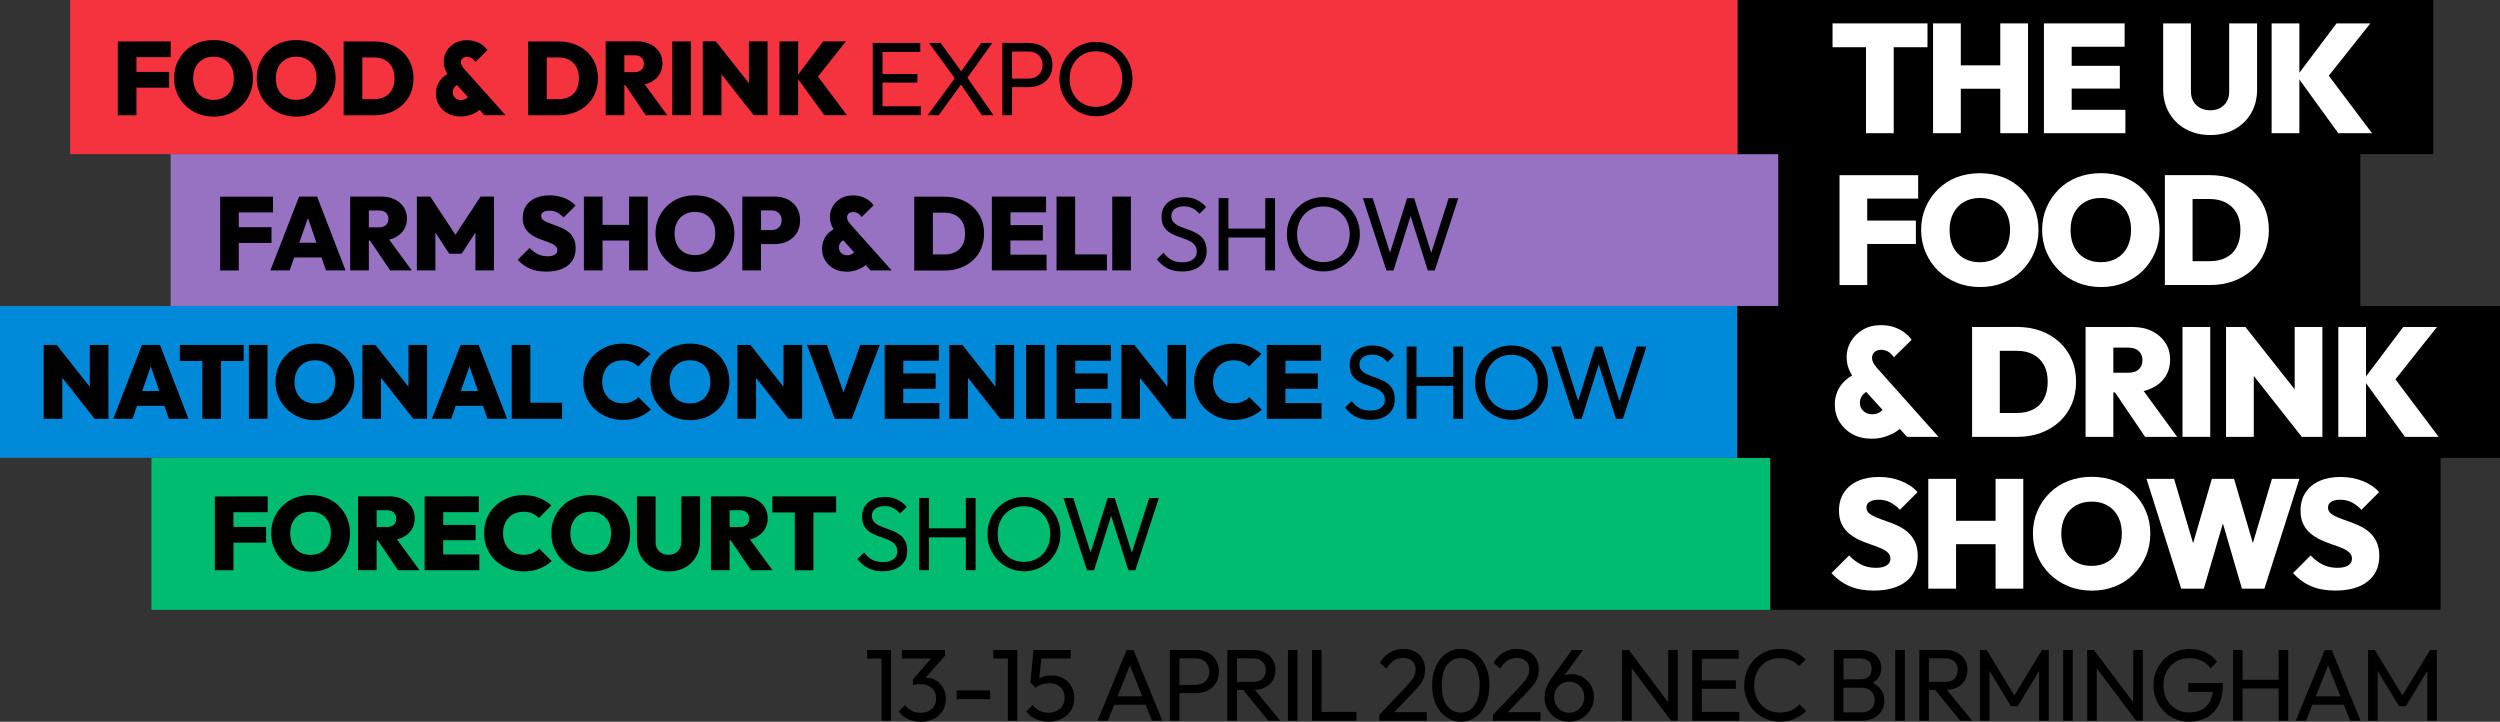 <?xml version="1.0" encoding="UTF-8"?>
<svg id="AW" xmlns="http://www.w3.org/2000/svg" viewBox="0 0 516.14 149">
  <rect x="0" y="0" width="516.14" height="149" fill="#333333" stroke="none"/>
  <defs>
    <style>
      .cls-1 {
        fill: #00bc70;
      }

      .cls-2 {
        fill: #fff;
      }

      .cls-3 {
        fill: #9772c3;
      }

      .cls-4 {
        fill: #0089d8;
      }

      .cls-5 {
        fill: #f5333f;
      }
    </style>
  </defs>
  <g>
    <polygon points="182.01 134.19 179.02 134.19 179.02 135.96 182.01 135.96 182.01 148.79 183.96 148.79 183.96 134.19 183.75 134.19 182.01 134.19"/>
    <path d="M193.2,140.46c-.62-.36-1.33-.55-2.11-.55,0,0,0,0,0,0l4.01-4.52v-1.2h-8.9v1.77h6.04l-3.77,4.29v1.2c.22-.07.47-.12.73-.16.26-.03.51-.05.75-.05.69,0,1.28.12,1.77.37.49.25.87.59,1.14,1.02.27.43.4.95.4,1.56s-.13,1.11-.4,1.56c-.27.45-.63.8-1.1,1.04-.47.25-1.03.37-1.69.37s-1.29-.14-1.85-.43-1-.68-1.33-1.17l-1.35,1.35c.53.69,1.19,1.21,1.97,1.57s1.64.54,2.6.54c1.02,0,1.92-.2,2.69-.6.77-.4,1.38-.95,1.82-1.66s.66-1.52.66-2.45c0-.87-.19-1.63-.56-2.29-.37-.66-.87-1.17-1.49-1.54Z"/>
    <rect x="197.5" y="142.54" width="6.92" height="1.81"/>
    <polygon points="208.07 134.19 205.08 134.19 205.08 135.96 208.07 135.96 208.07 148.79 210.02 148.79 210.02 134.19 209.81 134.19 208.07 134.19"/>
    <path d="M219.63,140.08c-.7-.42-1.56-.63-2.57-.63-.52,0-.98.05-1.37.15-.39.1-.74.24-1.05.42-.03.02-.05.04-.08.06l.44-4.12h6.06v-1.77h-7.68l-.65,6.73,1.07,1.07c.42-.34.87-.58,1.34-.72.47-.14.99-.21,1.57-.21s1.08.12,1.55.35c.47.23.84.57,1.12,1.02.27.45.41,1,.41,1.64s-.14,1.17-.42,1.63-.67.81-1.17,1.06c-.5.25-1.08.38-1.74.38-.7,0-1.34-.14-1.9-.43-.57-.29-1.01-.68-1.34-1.17l-1.35,1.35c.53.69,1.19,1.21,1.97,1.57s1.66.54,2.64.54c1.04,0,1.96-.21,2.75-.62.8-.41,1.43-.98,1.88-1.71.46-.73.68-1.56.68-2.48s-.19-1.68-.56-2.4c-.37-.71-.91-1.28-1.61-1.7Z"/>
    <path d="M232.59,134.19l-5.99,14.6h2.12l1.32-3.3h6.47l1.32,3.3h2.14l-5.95-14.6h-1.43ZM230.73,143.76l2.55-6.37,2.54,6.37h-5.09Z"/>
    <path d="M249.35,134.74c-.72-.37-1.52-.55-2.42-.55h-5.41v14.6h1.98v-5.68h3.43c.9,0,1.7-.18,2.42-.55.71-.36,1.28-.88,1.69-1.56.41-.67.62-1.46.62-2.36s-.21-1.7-.62-2.37c-.41-.67-.98-1.18-1.69-1.54ZM249.29,140.1c-.25.41-.58.72-1.01.95-.43.22-.92.34-1.46.34h-3.32v-5.47h3.32c.55,0,1.03.11,1.46.34.43.22.76.54,1.01.95.25.41.37.89.37,1.45s-.12,1.04-.37,1.45Z"/>
    <path d="M261.18,141.92c.69-.34,1.22-.82,1.59-1.44.37-.62.56-1.34.56-2.17s-.19-1.51-.56-2.12c-.37-.62-.9-1.1-1.59-1.46-.69-.36-1.49-.54-2.42-.54h-5.36v14.6h1.98v-6.35h1.29l5.15,6.35h2.5l-5.25-6.37c.8-.03,1.51-.2,2.12-.5ZM255.37,135.92h3.32c.84,0,1.49.23,1.95.69.46.46.68,1.04.68,1.75,0,.74-.23,1.33-.68,1.77-.46.43-1.11.65-1.97.65h-3.3v-4.86Z"/>
    <rect x="265.9" y="134.19" width="1.98" height="14.6"/>
    <polygon points="272.84 134.19 270.87 134.19 270.87 148.79 272.21 148.79 272.84 148.79 280.04 148.79 280.04 146.98 272.84 146.98 272.84 134.19"/>
    <path d="M291.67,143.05c.66-.69,1.17-1.28,1.55-1.78.37-.5.63-.99.78-1.46s.22-1.02.22-1.62c0-.84-.18-1.58-.55-2.21s-.88-1.12-1.55-1.47-1.45-.53-2.34-.53c-1.08,0-2.03.24-2.84.73-.81.48-1.5,1.2-2.06,2.16l1.39,1.16c.43-.74.93-1.29,1.49-1.65.56-.36,1.21-.54,1.96-.54s1.37.21,1.84.63c.47.42.7,1,.7,1.75,0,.38-.06.74-.19,1.09-.13.35-.35.73-.66,1.15-.32.41-.74.9-1.27,1.46l-5.38,5.68v1.2h9.8v-1.77h-6.74l3.86-3.98Z"/>
    <path d="M304.56,134.9c-.9-.61-1.9-.92-3.01-.92s-2.07.3-2.96.92c-.9.61-1.61,1.48-2.13,2.6-.53,1.12-.79,2.45-.79,3.97s.27,2.86.8,3.99c.53,1.13,1.25,2,2.16,2.62s1.9.92,3,.92,2.06-.3,2.96-.91c.89-.61,1.6-1.48,2.12-2.61.53-1.13.79-2.46.79-3.99s-.26-2.87-.79-4c-.53-1.12-1.24-1.99-2.13-2.6ZM304.98,144.58c-.34.84-.8,1.48-1.38,1.9-.58.43-1.26.64-2.03.64s-1.45-.21-2.04-.64-1.05-1.06-1.38-1.9c-.33-.84-.49-1.88-.49-3.11s.17-2.27.49-3.1.79-1.46,1.38-1.88,1.26-.63,2.02-.63,1.45.21,2.04.63,1.05,1.05,1.39,1.89c.34.84.5,1.87.5,3.09s-.17,2.27-.5,3.11Z"/>
    <path d="M315.14,143.05c.66-.69,1.17-1.28,1.55-1.78.37-.5.63-.99.78-1.46s.22-1.02.22-1.62c0-.84-.18-1.58-.55-2.21s-.88-1.12-1.55-1.47-1.45-.53-2.34-.53c-1.08,0-2.03.24-2.84.73-.81.48-1.5,1.2-2.06,2.16l1.39,1.16c.43-.74.93-1.29,1.49-1.65.56-.36,1.21-.54,1.96-.54s1.37.21,1.84.63c.47.42.7,1,.7,1.75,0,.38-.06.74-.19,1.09-.13.35-.35.73-.66,1.15-.32.41-.74.9-1.27,1.46l-5.38,5.68v1.2h9.8v-1.77h-6.74l3.86-3.98Z"/>
    <path d="M326.75,139.79c-.69-.41-1.47-.61-2.32-.61-.48,0-.89.06-1.24.17-.08.03-.15.06-.23.1l3.85-5.25h-2.31l-4.27,5.95c-.9,1.28-1.35,2.56-1.35,3.85,0,.92.22,1.77.67,2.52.45.76,1.05,1.36,1.82,1.81.76.45,1.62.67,2.58.67s1.82-.23,2.6-.68c.78-.46,1.39-1.07,1.85-1.84.46-.77.68-1.62.68-2.54s-.21-1.76-.64-2.47c-.43-.71-.99-1.26-1.68-1.67ZM326.67,145.56c-.27.48-.65.87-1.12,1.16-.48.29-1,.43-1.58.43s-1.12-.14-1.59-.42c-.47-.28-.84-.67-1.11-1.16s-.41-1.04-.41-1.64.14-1.14.41-1.62.64-.86,1.11-1.15,1-.43,1.59-.43,1.1.14,1.58.42c.48.28.85.66,1.12,1.15s.41,1.03.41,1.63-.14,1.15-.41,1.63Z"/>
    <polygon points="344.41 144.99 336.29 134.19 334.9 134.19 334.9 148.79 336.88 148.79 336.88 137.97 344.99 148.79 346.38 148.79 346.38 134.19 344.41 134.19 344.41 144.99"/>
    <polygon points="351.35 142.21 358.39 142.21 358.39 140.46 351.35 140.46 351.35 136 358.98 136 358.98 134.19 351.35 134.19 350.71 134.19 349.37 134.19 349.37 148.79 350.71 148.79 351.35 148.79 359.09 148.79 359.09 146.98 351.35 146.98 351.35 142.21"/>
    <path d="M369.82,146.66c-.67.3-1.46.45-2.38.45-.77,0-1.48-.14-2.12-.41-.64-.27-1.21-.66-1.68-1.17s-.84-1.1-1.1-1.79c-.26-.69-.39-1.44-.39-2.25s.13-1.56.39-2.25c.26-.69.63-1.28,1.1-1.79s1.04-.89,1.68-1.17c.65-.27,1.35-.41,2.1-.41.86,0,1.62.15,2.29.44.67.29,1.24.7,1.7,1.22l1.37-1.37c-.67-.67-1.44-1.21-2.31-1.6-.87-.39-1.89-.59-3.05-.59-1.04,0-2,.19-2.9.58-.9.39-1.68.92-2.33,1.6-.66.68-1.17,1.48-1.54,2.39s-.55,1.89-.55,2.94.18,2.01.55,2.92c.36.91.88,1.71,1.55,2.4.67.69,1.45,1.22,2.34,1.61s1.87.58,2.92.58c1.14,0,2.16-.2,3.06-.59.9-.39,1.69-.93,2.37-1.62l-1.37-1.37c-.46.52-1.03.93-1.7,1.23Z"/>
    <path d="M386.64,140.98c.46-.28.85-.61,1.13-1.01.43-.59.64-1.28.64-2.06,0-.67-.17-1.29-.49-1.85-.33-.56-.81-1.01-1.45-1.36-.64-.34-1.43-.51-2.39-.51h-5.47v14.6h5.64c1.02,0,1.89-.19,2.6-.56.71-.37,1.25-.87,1.63-1.48.38-.62.57-1.31.57-2.08,0-.93-.26-1.73-.79-2.41-.41-.53-.95-.95-1.62-1.28ZM384.02,135.92c.73,0,1.31.19,1.75.56.43.37.65.91.65,1.61s-.21,1.24-.62,1.61c-.41.37-.98.56-1.69.56h-3.51v-4.33h3.43ZM386.33,146.32c-.48.5-1.14.75-1.98.75h-3.77v-5.09h3.81c.55,0,1.02.12,1.42.35.4.23.71.54.92.92.21.38.32.81.32,1.28,0,.7-.24,1.3-.71,1.8Z"/>
    <rect x="391.29" y="134.19" width="1.98" height="14.6"/>
    <path d="M404.04,141.92c.69-.34,1.22-.82,1.59-1.44.37-.62.56-1.34.56-2.17s-.19-1.51-.56-2.12c-.37-.62-.9-1.1-1.59-1.46-.69-.36-1.49-.54-2.42-.54h-5.36v14.6h1.98v-6.35h1.29l5.15,6.35h2.5l-5.25-6.37c.8-.03,1.51-.2,2.12-.5ZM398.23,135.92h3.32c.84,0,1.49.23,1.95.69.46.46.68,1.04.68,1.75,0,.74-.23,1.33-.68,1.77-.46.43-1.11.65-1.97.65h-3.3v-4.86Z"/>
    <polygon points="415.87 143.58 410.16 134.19 408.77 134.19 408.77 148.79 410.75 148.79 410.75 138.52 415.17 145.8 416.57 145.8 420.99 138.52 420.99 148.79 422.97 148.79 422.97 134.19 421.58 134.19 415.87 143.58"/>
    <rect x="425.95" y="134.19" width="1.98" height="14.6"/>
    <polygon points="440.42 144.99 432.3 134.19 430.92 134.19 430.92 148.79 432.89 148.79 432.89 137.97 441.01 148.79 442.4 148.79 442.4 134.19 440.42 134.19 440.42 144.99"/>
    <path d="M451.79,142.84h5.05c-.09.73-.27,1.37-.56,1.92-.4.76-.97,1.34-1.72,1.74s-1.64.59-2.68.59-1.89-.24-2.67-.72c-.79-.48-1.41-1.14-1.87-1.98-.46-.84-.69-1.82-.69-2.92s.23-2.06.68-2.9c.46-.84,1.09-1.5,1.91-1.98s1.76-.71,2.83-.71c.9,0,1.72.18,2.48.54s1.37.87,1.83,1.55l1.37-1.37c-.66-.84-1.48-1.49-2.46-1.94-.98-.45-2.05-.67-3.22-.67-1.07,0-2.05.19-2.96.57-.9.38-1.69.91-2.37,1.6-.67.69-1.2,1.48-1.58,2.39-.38.9-.57,1.88-.57,2.93s.19,2.03.57,2.94c.38.91.9,1.71,1.57,2.4.67.69,1.44,1.22,2.33,1.61.89.39,1.84.58,2.85.58,1.37,0,2.59-.29,3.65-.86,1.06-.57,1.88-1.43,2.48-2.58.6-1.14.89-2.56.89-4.26v-.29h-7.15v1.83Z"/>
    <polygon points="470.44 140.34 462.99 140.34 462.99 134.19 461.02 134.19 461.02 148.79 462.99 148.79 462.99 142.14 470.44 142.14 470.44 148.79 472.42 148.79 472.42 134.19 470.44 134.19 470.44 140.34"/>
    <path d="M479.97,134.19l-5.99,14.6h2.12l1.32-3.3h6.47l1.32,3.3h2.14l-5.95-14.6h-1.43ZM478.11,143.76l2.55-6.37,2.54,6.37h-5.09Z"/>
    <polygon points="501.71 134.19 496 143.58 490.29 134.19 488.9 134.19 488.9 148.79 490.88 148.79 490.88 138.52 495.3 145.8 496.7 145.8 501.12 138.52 501.12 148.79 503.1 148.79 503.1 134.19 501.71 134.19"/>
  </g>
  <g>
    <rect class="cls-1" x="31.27" y="94.53" width="334.23" height="31.37"/>
    <rect class="cls-4" y="63.17" width="358.69" height="31.35"/>
    <rect class="cls-3" x="35.23" y="31.82" width="331.94" height="31.35"/>
    <rect class="cls-5" x="14.49" width="344.3" height="31.82"/>
    <path d="M48.2,102.49h7.07v3.25h-7.07v3.05h6.75v3.25h-6.75v5.7h-3.85v-15.24h3.85ZM71.66,106.98c.41.96.61,2,.61,3.12s-.2,2.16-.61,3.12-.98,1.8-1.71,2.53c-.73.72-1.59,1.28-2.57,1.68-.98.39-2.05.59-3.21.59s-2.26-.2-3.25-.6c-.99-.4-1.85-.96-2.59-1.68-.74-.72-1.31-1.56-1.73-2.53-.42-.97-.62-2.01-.62-3.13s.2-2.15.61-3.11c.41-.95.98-1.79,1.71-2.51.73-.72,1.59-1.28,2.58-1.67.99-.39,2.07-.58,3.25-.58s2.26.19,3.25.58c.99.39,1.85.94,2.58,1.67.73.72,1.3,1.57,1.71,2.53ZM68.32,110.07c0-.66-.1-1.26-.29-1.81-.19-.54-.48-1.01-.85-1.41-.37-.39-.82-.69-1.33-.9-.52-.21-1.09-.31-1.72-.31-.85,0-1.58.18-2.21.55-.63.37-1.12.88-1.47,1.55-.35.67-.53,1.44-.53,2.33,0,.69.1,1.31.29,1.86s.48,1.02.85,1.42c.37.39.82.7,1.34.9.52.21,1.1.31,1.73.31.84,0,1.59-.19,2.22-.56.64-.37,1.12-.89,1.46-1.57s.51-1.46.51-2.36ZM81.96,111.36l4.66,6.36h-4.45l-4.18-6.17h-.23v6.17h-3.85v-15.24h6.51c1.02,0,1.92.19,2.7.58.78.39,1.39.92,1.84,1.59.44.67.67,1.46.67,2.36s-.23,1.71-.68,2.39c-.45.67-1.08,1.2-1.88,1.58-.34.16-.72.28-1.11.38ZM77.76,105.34v3.48h2.11c.62,0,1.09-.16,1.43-.47.34-.32.5-.74.5-1.27s-.17-.93-.5-1.26c-.34-.32-.81-.48-1.43-.48h-2.11ZM91.51,111.53h6.68v-3.16h-6.68v-2.64h7.35v-3.25h-11.2v15.24h11.3v-3.25h-7.46v-2.95ZM109.93,114.21c-.54.22-1.17.33-1.88.33-.62,0-1.18-.11-1.7-.32-.52-.21-.96-.52-1.32-.9-.37-.39-.65-.85-.86-1.4-.21-.54-.31-1.16-.31-1.85s.1-1.26.31-1.81.49-1.01.86-1.4c.37-.39.81-.68,1.33-.89.52-.21,1.08-.31,1.69-.31.7,0,1.32.11,1.85.34.53.23.98.54,1.35.95l2.58-2.6c-.73-.66-1.58-1.18-2.54-1.56s-2.04-.57-3.25-.57-2.23.2-3.21.6-1.84.95-2.58,1.65c-.74.7-1.31,1.53-1.71,2.48-.4.95-.6,1.99-.6,3.11s.2,2.18.61,3.14c.41.96.98,1.79,1.72,2.5s1.6,1.26,2.59,1.67c.99.4,2.06.6,3.22.6,1.26,0,2.36-.19,3.3-.57.94-.38,1.78-.9,2.53-1.56l-2.58-2.58c-.4.4-.87.71-1.41.93ZM129.5,106.98c.41.96.61,2,.61,3.12s-.2,2.16-.61,3.12-.98,1.8-1.71,2.53c-.73.72-1.59,1.28-2.57,1.68-.98.39-2.05.59-3.21.59s-2.26-.2-3.25-.6c-.99-.4-1.85-.96-2.59-1.68-.74-.72-1.31-1.56-1.73-2.53-.42-.97-.62-2.01-.62-3.13s.2-2.15.61-3.11c.41-.95.98-1.79,1.71-2.51.73-.72,1.59-1.28,2.58-1.67.99-.39,2.07-.58,3.25-.58s2.26.19,3.25.58c.99.39,1.85.94,2.58,1.67.73.72,1.3,1.57,1.71,2.53ZM126.16,110.07c0-.66-.1-1.26-.29-1.81-.19-.54-.48-1.01-.85-1.41-.37-.39-.82-.69-1.33-.9-.52-.21-1.09-.31-1.72-.31-.85,0-1.58.18-2.21.55-.63.37-1.12.88-1.47,1.55-.35.67-.53,1.44-.53,2.33,0,.69.1,1.31.29,1.86s.48,1.02.85,1.42c.37.39.82.7,1.34.9.52.21,1.1.31,1.73.31.84,0,1.59-.19,2.22-.56.64-.37,1.12-.89,1.46-1.57s.51-1.46.51-2.36ZM140.64,111.94c0,.54-.11,1.01-.34,1.4s-.54.68-.92.89c-.39.21-.84.31-1.35.31s-.96-.1-1.36-.31c-.41-.21-.73-.51-.97-.9-.24-.39-.35-.86-.35-1.41v-9.44h-3.85v9.13c0,1.23.28,2.33.83,3.28s1.32,1.71,2.3,2.26,2.12.83,3.41.83,2.44-.28,3.42-.83c.97-.55,1.73-1.3,2.27-2.25.54-.95.81-2.04.81-3.27v-9.16h-3.87v9.46ZM154.83,111.36l4.66,6.36h-4.45l-4.18-6.17h-.23v6.17h-3.85v-15.24h6.51c1.02,0,1.92.19,2.7.58.78.39,1.39.92,1.84,1.59.44.67.67,1.46.67,2.36s-.23,1.71-.68,2.39c-.45.67-1.08,1.2-1.88,1.58-.34.16-.72.28-1.11.38ZM150.63,105.34v3.48h2.11c.62,0,1.09-.16,1.43-.47.34-.32.5-.74.5-1.27s-.17-.93-.5-1.26c-.34-.32-.81-.48-1.43-.48h-2.11ZM159.45,105.8h4.64v11.93h3.85v-11.93h4.69v-3.31h-13.18v3.31ZM185.86,110.48c-.43-.33-.9-.6-1.42-.82-.52-.22-1.04-.41-1.56-.59-.52-.18-1-.38-1.43-.59s-.78-.48-1.04-.78c-.27-.31-.4-.71-.4-1.21,0-.63.24-1.12.71-1.47.47-.35,1.11-.53,1.91-.53.66,0,1.24.13,1.75.39.51.26.99.65,1.43,1.16l1.38-1.38c-.49-.62-1.12-1.11-1.89-1.49s-1.65-.57-2.62-.57c-.89,0-1.69.16-2.4.48-.71.32-1.27.78-1.68,1.38-.41.59-.61,1.32-.61,2.16,0,.77.13,1.41.39,1.9s.61.9,1.04,1.21c.44.31.91.58,1.43.78s1.03.4,1.55.57c.52.17.99.37,1.42.59.43.22.78.51,1.04.85.26.34.4.79.4,1.35,0,.67-.27,1.2-.81,1.59-.54.39-1.25.58-2.14.58s-1.66-.17-2.28-.5c-.62-.34-1.16-.83-1.63-1.49l-1.38,1.38c.65.82,1.38,1.44,2.21,1.87s1.83.64,2.99.64c1.56,0,2.8-.37,3.71-1.12s1.37-1.78,1.37-3.1c0-.79-.13-1.44-.4-1.97-.27-.52-.61-.95-1.04-1.28ZM199.4,109.08h-7.61v-6.28h-2.02v14.92h2.02v-6.79h7.61v6.79h2.02v-14.92h-2.02v6.28ZM218.35,107.26c.39.93.58,1.93.58,3.01s-.19,2.06-.58,2.99c-.39.93-.92,1.75-1.6,2.45s-1.48,1.25-2.39,1.64c-.91.39-1.89.59-2.93.59s-2.05-.2-2.97-.59c-.92-.39-1.72-.95-2.41-1.66-.69-.71-1.22-1.53-1.61-2.46s-.58-1.93-.58-2.99.19-2.07.58-3c.39-.92.92-1.74,1.6-2.44.68-.7,1.48-1.25,2.39-1.63s1.9-.58,2.96-.58,2.04.19,2.96.58,1.71.93,2.4,1.63c.69.7,1.22,1.52,1.61,2.45ZM216.83,110.24c0-.83-.13-1.59-.4-2.29-.27-.7-.64-1.3-1.13-1.82s-1.06-.91-1.72-1.19c-.66-.28-1.39-.42-2.19-.42-1.06,0-2,.24-2.81.73s-1.45,1.16-1.91,2.02c-.47.86-.7,1.85-.7,2.97,0,.83.13,1.6.4,2.31.26.71.64,1.32,1.12,1.83.48.51,1.05.91,1.72,1.19.67.29,1.39.43,2.18.43,1.06,0,2-.25,2.82-.74s1.46-1.17,1.92-2.04c.46-.87.7-1.86.7-2.98ZM237.26,102.81l-3.59,11.28-3.53-11.28h-1.46l-3.52,11.25-3.58-11.25h-2.02l4.86,14.92h1.46l3.53-11.23,3.55,11.23h1.44l4.86-14.92h-2Z"/>
    <path d="M18.54,71.22h3.85v15.24h-2.86l-6.66-8.45v8.45h-3.85v-15.24h2.69l6.83,8.65v-8.65ZM33.03,71.22l5.87,15.24h-4.04l-.92-2.67h-5.65l-.93,2.67h-3.98l5.93-15.24h3.72ZM32.89,80.74l-1.76-5.11-1.78,5.11h3.54ZM37.13,74.53h4.64v11.93h3.85v-11.93h4.69v-3.31h-13.18v3.31ZM51.38,86.46h3.85v-15.24h-3.85v15.24ZM72.55,75.71c.41.96.61,2,.61,3.12s-.2,2.16-.61,3.12-.98,1.8-1.71,2.53c-.73.72-1.59,1.28-2.57,1.68-.98.39-2.05.59-3.21.59s-2.26-.2-3.25-.6c-.99-.4-1.85-.96-2.59-1.68-.74-.72-1.31-1.56-1.73-2.53-.42-.97-.62-2.01-.62-3.13s.2-2.15.61-3.11c.41-.95.98-1.79,1.71-2.51.73-.72,1.59-1.28,2.58-1.67.99-.39,2.07-.58,3.25-.58s2.26.19,3.25.58c.99.39,1.85.94,2.58,1.67.73.72,1.3,1.57,1.71,2.53ZM69.21,78.81c0-.66-.1-1.26-.29-1.81-.19-.54-.48-1.01-.85-1.41-.37-.39-.82-.69-1.33-.9-.52-.21-1.09-.31-1.72-.31-.85,0-1.58.18-2.21.55-.63.37-1.12.88-1.47,1.55-.35.67-.53,1.44-.53,2.33,0,.69.1,1.31.29,1.86s.48,1.02.85,1.42c.37.39.82.7,1.34.9.52.21,1.1.31,1.73.31.84,0,1.59-.19,2.22-.56.64-.37,1.12-.89,1.46-1.57s.51-1.46.51-2.36ZM84.33,79.86l-6.83-8.65h-2.69v15.24h3.85v-8.45l6.66,8.45h2.86v-15.24h-3.85v8.65ZM98.82,71.22l5.87,15.24h-4.04l-.92-2.67h-5.65l-.93,2.67h-3.98l5.93-15.24h3.72ZM98.68,80.74l-1.76-5.11-1.78,5.11h3.54ZM109.5,71.22h-3.85v15.24h10.4v-3.31h-6.56v-11.93ZM130.41,82.94c-.54.22-1.17.33-1.88.33-.62,0-1.18-.11-1.7-.32-.52-.21-.96-.52-1.32-.9-.37-.39-.65-.85-.86-1.4-.21-.54-.31-1.16-.31-1.85s.1-1.26.31-1.81.49-1.01.86-1.4c.37-.39.81-.68,1.33-.89.52-.21,1.08-.31,1.69-.31.7,0,1.32.11,1.85.34.53.23.98.54,1.35.95l2.58-2.6c-.73-.66-1.58-1.18-2.54-1.56s-2.04-.57-3.25-.57-2.23.2-3.21.6-1.84.95-2.58,1.65c-.74.7-1.31,1.53-1.71,2.48-.4.95-.6,1.99-.6,3.11s.2,2.18.61,3.14c.41.96.98,1.79,1.72,2.5s1.6,1.26,2.59,1.67c.99.4,2.06.6,3.22.6,1.26,0,2.36-.19,3.3-.57.94-.38,1.78-.9,2.53-1.56l-2.58-2.58c-.4.4-.87.71-1.41.93ZM149.98,75.71c.41.96.61,2,.61,3.12s-.2,2.16-.61,3.12-.98,1.8-1.71,2.53c-.73.72-1.59,1.28-2.57,1.68-.98.39-2.05.59-3.21.59s-2.26-.2-3.25-.6c-.99-.4-1.85-.96-2.59-1.68-.74-.72-1.31-1.56-1.73-2.53-.42-.97-.62-2.01-.62-3.13s.2-2.15.61-3.11c.41-.95.98-1.79,1.71-2.51.73-.72,1.59-1.28,2.58-1.67.99-.39,2.07-.58,3.25-.58s2.26.19,3.25.58c.99.39,1.85.94,2.58,1.67.73.72,1.3,1.57,1.71,2.53ZM146.64,78.81c0-.66-.1-1.26-.29-1.81-.19-.54-.48-1.01-.85-1.41-.37-.39-.82-.69-1.33-.9-.52-.21-1.09-.31-1.72-.31-.85,0-1.58.18-2.21.55-.63.37-1.12.88-1.47,1.55-.35.67-.53,1.44-.53,2.33,0,.69.1,1.31.29,1.86s.48,1.02.85,1.42c.37.39.82.7,1.34.9.52.21,1.1.31,1.73.31.84,0,1.59-.19,2.22-.56.64-.37,1.12-.89,1.46-1.57s.51-1.46.51-2.36ZM161.76,79.86l-6.83-8.65h-2.69v15.24h3.85v-8.45l6.66,8.45h2.86v-15.24h-3.85v8.65ZM174.14,81.03l-3.42-9.81h-4.11l5.74,15.24h3.5l5.78-15.24h-4.02l-3.48,9.81ZM186.49,80.27h6.68v-3.16h-6.68v-2.64h7.35v-3.25h-11.2v15.24h11.3v-3.25h-7.46v-2.95ZM205.52,79.86l-6.83-8.65h-2.69v15.24h3.85v-8.45l6.66,8.45h2.86v-15.24h-3.85v8.65ZM211.84,86.46h3.85v-15.24h-3.85v15.24ZM222,80.27h6.68v-3.16h-6.68v-2.64h7.35v-3.25h-11.2v15.24h11.3v-3.25h-7.46v-2.95ZM241.03,79.86l-6.83-8.65h-2.69v15.24h3.85v-8.45l6.66,8.45h2.86v-15.24h-3.85v8.65ZM256.52,82.94c-.54.22-1.17.33-1.88.33-.62,0-1.18-.11-1.7-.32-.52-.21-.96-.52-1.32-.9-.37-.39-.65-.85-.86-1.4-.21-.54-.31-1.16-.31-1.85s.1-1.26.31-1.81.49-1.01.86-1.4c.37-.39.81-.68,1.33-.89.52-.21,1.08-.31,1.69-.31.7,0,1.32.11,1.85.34.53.23.98.54,1.35.95l2.58-2.6c-.73-.66-1.58-1.18-2.54-1.56s-2.04-.57-3.25-.57-2.23.2-3.21.6-1.84.95-2.58,1.65c-.74.7-1.31,1.53-1.71,2.48-.4.95-.6,1.99-.6,3.11s.2,2.18.61,3.14c.41.96.98,1.79,1.72,2.5s1.6,1.26,2.59,1.67c.99.4,2.06.6,3.22.6,1.26,0,2.36-.19,3.3-.57.94-.38,1.78-.9,2.53-1.56l-2.58-2.58c-.4.4-.87.71-1.41.93ZM265.39,80.27h6.68v-3.16h-6.68v-2.64h7.35v-3.25h-11.2v15.24h11.3v-3.25h-7.46v-2.95ZM286.52,79.21c-.43-.33-.9-.6-1.42-.82-.52-.22-1.04-.41-1.56-.59-.52-.18-1-.38-1.43-.59s-.78-.48-1.04-.78c-.27-.31-.4-.71-.4-1.21,0-.63.24-1.12.71-1.47.47-.35,1.11-.53,1.91-.53.66,0,1.24.13,1.75.39.51.26.99.65,1.43,1.16l1.38-1.38c-.49-.62-1.12-1.11-1.89-1.49s-1.65-.57-2.62-.57c-.89,0-1.69.16-2.4.48-.71.32-1.27.78-1.68,1.38-.41.59-.61,1.32-.61,2.16,0,.77.13,1.41.39,1.9s.61.9,1.04,1.21c.44.31.91.58,1.43.78s1.03.4,1.55.57c.52.17.99.37,1.42.59.43.22.78.51,1.04.85.26.34.4.79.4,1.35,0,.67-.27,1.2-.81,1.59-.54.39-1.25.58-2.14.58s-1.66-.17-2.28-.5c-.62-.34-1.16-.83-1.63-1.49l-1.38,1.38c.65.82,1.38,1.44,2.21,1.87.83.43,1.83.64,2.99.64,1.56,0,2.8-.37,3.71-1.12s1.37-1.78,1.37-3.1c0-.79-.13-1.44-.4-1.97-.27-.52-.61-.95-1.04-1.28ZM300.05,77.82h-7.61v-6.28h-2.02v14.92h2.02v-6.79h7.61v6.79h2.02v-14.92h-2.02v6.28ZM319.01,75.99c.39.93.58,1.93.58,3.01s-.19,2.06-.58,2.99c-.39.93-.92,1.75-1.6,2.45s-1.48,1.25-2.39,1.64c-.91.39-1.89.59-2.93.59s-2.05-.2-2.97-.59c-.92-.39-1.72-.95-2.41-1.66-.69-.71-1.22-1.53-1.61-2.46s-.58-1.93-.58-2.99.19-2.07.58-3c.39-.92.92-1.74,1.6-2.44.68-.7,1.48-1.25,2.39-1.63s1.9-.58,2.96-.58,2.04.19,2.96.58,1.71.93,2.4,1.63c.69.7,1.22,1.52,1.61,2.45ZM317.48,78.98c0-.83-.13-1.59-.4-2.29-.27-.7-.64-1.3-1.13-1.82s-1.06-.91-1.72-1.19c-.66-.28-1.39-.42-2.19-.42-1.06,0-2,.24-2.81.73s-1.45,1.16-1.91,2.02c-.47.86-.7,1.85-.7,2.97,0,.83.13,1.6.4,2.31.26.71.64,1.32,1.12,1.83.48.51,1.05.91,1.72,1.19.67.29,1.39.43,2.18.43,1.06,0,2-.25,2.82-.74s1.46-1.17,1.92-2.04c.46-.87.7-1.86.7-2.98ZM337.92,71.54l-3.59,11.28-3.53-11.28h-1.46l-3.52,11.25-3.58-11.25h-2.02l4.86,14.92h1.46l3.53-11.23,3.55,11.23h1.44l4.86-14.92h-2Z"/>
    <path d="M49.3,50.14v5.7h-3.85v-15.24h10.92v3.25h-7.07v3.05h6.75v3.25h-6.75ZM65.47,40.59l5.87,15.24h-4.04l-.92-2.67h-5.65l-.93,2.67h-3.98l5.93-15.24h3.72ZM65.33,50.12l-1.76-5.11-1.78,5.11h3.54ZM80.35,49.47l4.66,6.36h-4.45l-4.18-6.17h-.23v6.17h-3.85v-15.24h6.51c1.02,0,1.92.19,2.7.58.78.39,1.39.92,1.84,1.59.44.67.67,1.46.67,2.36s-.23,1.71-.68,2.39c-.45.67-1.08,1.2-1.88,1.58-.34.16-.72.28-1.11.38ZM76.15,43.45v3.48h2.11c.62,0,1.09-.16,1.43-.47.34-.32.5-.74.5-1.27s-.17-.93-.5-1.26c-.34-.32-.81-.48-1.43-.48h-2.11ZM94.02,48.46l-5.19-7.87h-2.77v15.24h3.83v-7.82l2.86,4.38h2.54l2.86-4.35v7.79h3.83v-15.24h-2.77l-5.17,7.87ZM117.44,47.97c-.42-.36-.89-.65-1.39-.88-.5-.23-1.01-.43-1.52-.6s-.97-.34-1.4-.52c-.42-.17-.76-.36-1.02-.57-.26-.21-.39-.48-.39-.83s.15-.61.45-.79c.3-.19.72-.28,1.25-.28.57,0,1.09.11,1.56.34.46.23.93.58,1.39,1.05l2.45-2.45c-.59-.66-1.35-1.17-2.29-1.55-.94-.37-1.96-.56-3.06-.56s-2.07.18-2.9.55c-.83.37-1.48.9-1.95,1.6-.47.7-.7,1.53-.7,2.49,0,.77.13,1.42.39,1.92s.6.94,1.02,1.29c.42.35.88.64,1.39.87.5.23,1.01.43,1.53.6.52.17.98.34,1.4.52.42.17.76.37,1.02.6.27.23.4.53.4.9s-.18.69-.53.91c-.35.22-.85.33-1.49.33-.76,0-1.44-.15-2.04-.45-.6-.3-1.16-.72-1.68-1.27l-2.45,2.45c.77.83,1.63,1.44,2.56,1.84.93.39,2.04.59,3.31.59,1.92,0,3.42-.42,4.49-1.27,1.07-.85,1.61-2.02,1.61-3.53,0-.77-.13-1.43-.39-1.98-.26-.54-.6-1-1.02-1.35ZM129.88,46.42h-5.48v-5.83h-3.85v15.24h3.85v-6.17h5.48v6.17h3.85v-15.24h-3.85v5.83ZM151.01,45.09c.41.96.61,2,.61,3.12s-.2,2.16-.61,3.12-.98,1.8-1.71,2.53c-.73.72-1.59,1.28-2.57,1.68-.98.39-2.05.59-3.21.59s-2.26-.2-3.25-.6c-.99-.4-1.85-.96-2.59-1.68-.74-.72-1.31-1.56-1.73-2.53-.42-.97-.62-2.01-.62-3.13s.2-2.15.61-3.11c.41-.95.98-1.79,1.71-2.51.73-.72,1.59-1.28,2.58-1.67.99-.39,2.07-.58,3.25-.58s2.26.19,3.25.58c.99.39,1.85.94,2.58,1.67.73.72,1.3,1.57,1.71,2.53ZM147.67,48.18c0-.66-.1-1.26-.29-1.81-.19-.54-.48-1.01-.85-1.41-.37-.39-.82-.69-1.33-.9-.52-.21-1.09-.31-1.72-.31-.85,0-1.58.18-2.21.55-.63.37-1.12.88-1.47,1.55-.35.67-.53,1.44-.53,2.33,0,.69.1,1.31.29,1.86s.48,1.02.85,1.42c.37.39.82.7,1.34.9.52.21,1.1.31,1.73.31.84,0,1.59-.19,2.22-.56.64-.37,1.12-.89,1.46-1.57s.51-1.46.51-2.36ZM164.49,42.85c.46.73.69,1.61.69,2.64s-.23,1.89-.69,2.62c-.46.73-1.08,1.29-1.86,1.69-.78.39-1.67.59-2.66.59h-2.86v5.44h-3.85v-15.24h6.71c.99,0,1.87.19,2.66.58.78.39,1.4.95,1.86,1.68ZM161.37,45.49c0-.44-.09-.82-.28-1.12-.19-.3-.43-.53-.74-.69-.31-.16-.65-.24-1.02-.24h-2.21v4.06h2.21c.37,0,.71-.08,1.02-.23.31-.15.55-.38.74-.69.19-.31.28-.68.28-1.11ZM175.49,46.2l8.6,9.63h-4.36l-1-1.11c-.14.12-.29.24-.47.36-.44.29-.95.53-1.54.72-.59.19-1.22.29-1.89.29-1.03,0-1.93-.21-2.69-.63-.76-.42-1.35-.99-1.78-1.7-.43-.71-.65-1.51-.65-2.4,0-.95.25-1.79.75-2.55.39-.59.95-1.09,1.65-1.51-.18-.27-.32-.53-.43-.78-.23-.54-.34-1.14-.34-1.78,0-.79.2-1.51.6-2.17.4-.66.95-1.2,1.66-1.61.7-.42,1.52-.62,2.45-.62.75,0,1.4.1,1.97.31.57.21,1.05.47,1.44.79.39.32.69.63.89.95l-2.45,2.41c-.27-.37-.55-.64-.84-.79-.29-.16-.59-.24-.92-.24-.39,0-.7.11-.92.32-.23.21-.34.47-.34.77,0,.23.05.45.16.67.11.21.26.44.46.69ZM176.34,52.09l-2.25-2.48c-.25.14-.46.31-.6.53-.19.29-.29.61-.29.97,0,.3.07.57.2.79.14.23.33.42.59.57.26.15.57.23.92.23s.68-.08.98-.25c.16-.09.31-.21.45-.36ZM202.57,45.11c.4.93.6,1.96.6,3.1s-.2,2.17-.6,3.11c-.4.94-.97,1.75-1.7,2.42-.73.67-1.59,1.19-2.58,1.56-.99.37-2.06.55-3.22.55h-6.32v-15.24h6.28c1.17,0,2.26.18,3.26.55,1,.37,1.86.88,2.59,1.56.73.67,1.3,1.48,1.7,2.41ZM199.24,48.18c0-.92-.18-1.69-.53-2.32-.35-.63-.85-1.11-1.48-1.45-.64-.34-1.38-.5-2.22-.5h-2.41v8.62h2.41c.85,0,1.59-.17,2.24-.5.65-.33,1.14-.82,1.48-1.47s.52-1.44.52-2.38ZM208.62,49.64h6.68v-3.16h-6.68v-2.64h7.35v-3.25h-11.2v15.24h11.3v-3.25h-7.46v-2.95ZM221.98,40.59h-3.85v15.24h10.4v-3.31h-6.56v-11.93ZM229.63,55.83h3.85v-15.24h-3.85v15.24ZM247.68,48.59c-.43-.33-.9-.6-1.42-.82-.52-.22-1.04-.41-1.56-.59-.52-.18-1-.38-1.43-.59s-.78-.48-1.04-.78c-.27-.31-.4-.71-.4-1.21,0-.63.24-1.12.71-1.47.47-.35,1.11-.53,1.91-.53.66,0,1.24.13,1.75.39.51.26.99.65,1.43,1.16l1.38-1.38c-.49-.62-1.12-1.11-1.89-1.49s-1.65-.57-2.62-.57c-.89,0-1.69.16-2.4.48-.71.32-1.27.78-1.68,1.38-.41.59-.61,1.32-.61,2.16,0,.77.13,1.41.39,1.9s.61.9,1.04,1.21c.44.31.91.58,1.43.78s1.03.4,1.55.57c.52.17.99.37,1.42.59.43.22.78.51,1.04.85.26.34.4.79.4,1.35,0,.67-.27,1.2-.81,1.59-.54.39-1.25.58-2.14.58s-1.66-.17-2.28-.5c-.62-.34-1.16-.83-1.63-1.49l-1.38,1.38c.65.82,1.38,1.44,2.21,1.87s1.83.64,2.99.64c1.56,0,2.8-.37,3.71-1.12s1.37-1.78,1.37-3.1c0-.79-.13-1.44-.4-1.97-.27-.52-.61-.95-1.04-1.28ZM261.22,47.19h-7.61v-6.28h-2.02v14.92h2.02v-6.79h7.61v6.79h2.02v-14.92h-2.02v6.28ZM280.17,45.36c.39.93.58,1.93.58,3.01s-.19,2.06-.58,2.99c-.39.93-.92,1.75-1.6,2.45s-1.48,1.25-2.39,1.64c-.91.39-1.89.59-2.93.59s-2.05-.2-2.97-.59c-.92-.39-1.72-.95-2.41-1.66-.69-.71-1.22-1.53-1.61-2.46s-.58-1.93-.58-2.99.19-2.07.58-3c.39-.92.92-1.74,1.6-2.44.68-.7,1.48-1.25,2.39-1.63s1.9-.58,2.96-.58,2.04.19,2.96.58,1.71.93,2.4,1.63c.69.7,1.22,1.52,1.61,2.45ZM278.65,48.35c0-.83-.13-1.59-.4-2.29-.27-.7-.64-1.3-1.13-1.82s-1.06-.91-1.72-1.19c-.66-.28-1.39-.42-2.19-.42-1.06,0-2,.24-2.81.73s-1.45,1.16-1.91,2.02c-.47.86-.7,1.85-.7,2.97,0,.83.13,1.6.4,2.31.26.71.64,1.32,1.12,1.83.48.51,1.05.91,1.72,1.19.67.29,1.39.43,2.18.43,1.06,0,2-.25,2.82-.74s1.46-1.17,1.92-2.04c.46-.87.7-1.86.7-2.98ZM299.08,40.92l-3.59,11.28-3.53-11.28h-1.46l-3.52,11.25-3.58-11.25h-2.02l4.86,14.92h1.46l3.53-11.23,3.55,11.23h1.44l4.86-14.92h-2Z"/>
    <path d="M28.17,8.55h7.07v3.25h-7.07v3.05h6.75v3.25h-6.75v5.7h-3.85v-15.24h3.85ZM51.62,13.04c.41.96.61,2,.61,3.12s-.2,2.16-.61,3.12-.98,1.8-1.71,2.53c-.73.72-1.59,1.28-2.57,1.68-.98.39-2.05.59-3.21.59s-2.26-.2-3.25-.6c-.99-.4-1.85-.96-2.59-1.68-.74-.72-1.31-1.56-1.73-2.53-.42-.97-.62-2.01-.62-3.13s.2-2.15.61-3.11c.41-.95.98-1.79,1.71-2.51.73-.72,1.59-1.28,2.58-1.67.99-.39,2.07-.58,3.25-.58s2.26.19,3.25.58c.99.39,1.85.94,2.58,1.67.73.72,1.3,1.57,1.71,2.53ZM48.28,16.13c0-.66-.1-1.26-.29-1.81-.19-.54-.48-1.01-.85-1.41-.37-.39-.82-.69-1.33-.9-.52-.21-1.09-.31-1.72-.31-.85,0-1.58.18-2.21.55-.63.37-1.12.88-1.47,1.55-.35.67-.53,1.44-.53,2.33,0,.69.1,1.31.29,1.86s.48,1.02.85,1.42c.37.39.82.7,1.34.9.52.21,1.1.31,1.73.31.84,0,1.59-.19,2.22-.56.64-.37,1.12-.89,1.46-1.57s.51-1.46.51-2.36ZM68.69,13.04c.41.96.61,2,.61,3.12s-.2,2.16-.61,3.12-.98,1.8-1.71,2.53c-.73.72-1.59,1.28-2.57,1.68-.98.39-2.05.59-3.21.59s-2.26-.2-3.25-.6c-.99-.4-1.85-.96-2.59-1.68-.74-.72-1.31-1.56-1.73-2.53-.42-.97-.62-2.01-.62-3.13s.2-2.15.61-3.11c.41-.95.98-1.79,1.71-2.51.73-.72,1.59-1.28,2.58-1.67.99-.39,2.07-.58,3.25-.58s2.26.19,3.25.58c.99.39,1.85.94,2.58,1.67.73.72,1.3,1.57,1.71,2.53ZM65.35,16.13c0-.66-.1-1.26-.29-1.81-.19-.54-.48-1.01-.85-1.41-.37-.39-.82-.69-1.33-.9-.52-.21-1.09-.31-1.72-.31-.85,0-1.58.18-2.21.55-.63.37-1.12.88-1.47,1.55-.35.67-.53,1.44-.53,2.33,0,.69.1,1.31.29,1.86s.48,1.02.85,1.42c.37.39.82.7,1.34.9.52.21,1.1.31,1.73.31.84,0,1.59-.19,2.22-.56.64-.37,1.12-.89,1.46-1.57s.51-1.46.51-2.36ZM84.77,13.06c.4.93.6,1.96.6,3.1s-.2,2.17-.6,3.11c-.4.94-.97,1.75-1.7,2.42-.73.67-1.59,1.19-2.58,1.56-.99.37-2.06.55-3.22.55h-6.32v-15.24h6.28c1.17,0,2.26.18,3.26.55,1,.37,1.86.88,2.59,1.56.73.67,1.3,1.48,1.7,2.41ZM81.44,16.13c0-.92-.18-1.69-.53-2.32-.35-.63-.85-1.11-1.48-1.45-.64-.34-1.38-.5-2.22-.5h-2.41v8.62h2.41c.85,0,1.59-.17,2.24-.5.65-.33,1.14-.82,1.48-1.47s.52-1.44.52-2.38ZM95.77,14.16l8.6,9.63h-4.36l-1-1.11c-.14.12-.29.24-.47.36-.44.29-.95.53-1.54.72-.59.19-1.22.29-1.89.29-1.03,0-1.93-.21-2.69-.63-.76-.42-1.35-.99-1.78-1.7-.43-.71-.65-1.51-.65-2.4,0-.95.25-1.79.75-2.55.39-.59.95-1.09,1.65-1.51-.18-.27-.32-.53-.43-.78-.23-.54-.34-1.14-.34-1.78,0-.79.2-1.51.6-2.17.4-.66.95-1.2,1.66-1.61.7-.42,1.52-.62,2.45-.62.75,0,1.4.1,1.97.31.57.21,1.05.47,1.44.79.39.32.69.63.89.95l-2.45,2.41c-.27-.37-.55-.64-.84-.79-.29-.16-.59-.24-.92-.24-.39,0-.7.11-.92.32-.23.21-.34.47-.34.77,0,.23.05.45.16.67.11.21.26.44.46.69ZM96.61,20.04l-2.25-2.48c-.25.14-.46.31-.6.53-.19.29-.29.61-.29.97,0,.3.07.57.2.79.14.23.33.42.59.57.26.15.57.23.92.23s.68-.08.98-.25c.16-.09.31-.21.45-.36ZM122.85,13.06c.4.93.6,1.96.6,3.1s-.2,2.17-.6,3.11c-.4.94-.97,1.75-1.7,2.42-.73.67-1.59,1.19-2.58,1.56-.99.37-2.06.55-3.22.55h-6.32v-15.24h6.28c1.17,0,2.26.18,3.26.55,1,.37,1.86.88,2.59,1.56.73.67,1.3,1.48,1.7,2.41ZM119.52,16.13c0-.92-.18-1.69-.53-2.32-.35-.63-.85-1.11-1.48-1.45-.64-.34-1.38-.5-2.22-.5h-2.41v8.62h2.41c.85,0,1.59-.17,2.24-.5.65-.33,1.14-.82,1.48-1.47s.52-1.44.52-2.38ZM133.1,17.42l4.66,6.36h-4.45l-4.18-6.17h-.23v6.17h-3.85v-15.24h6.51c1.02,0,1.92.19,2.7.58.78.39,1.39.92,1.84,1.59.44.67.67,1.46.67,2.36s-.23,1.71-.68,2.39c-.45.67-1.08,1.2-1.88,1.58-.34.16-.72.28-1.11.38ZM128.9,11.41v3.48h2.11c.62,0,1.09-.16,1.43-.47.34-.32.5-.74.5-1.27s-.17-.93-.5-1.26c-.34-.32-.81-.48-1.43-.48h-2.11ZM138.79,23.79h3.85v-15.24h-3.85v15.24ZM154.62,17.19l-6.83-8.65h-2.69v15.24h3.85v-8.45l6.66,8.45h2.86v-15.24h-3.85v8.65ZM174.63,8.55h-4.69l-5.16,6.85v-6.85h-3.85v15.24h3.85v-7.46l5.4,7.46h4.69l-6-7.98,5.77-7.26ZM182.2,17.06h7.2v-1.78h-7.2v-4.56h7.8v-1.85h-9.82v14.92h9.93v-1.85h-7.91v-4.88ZM204.87,8.87h-2.3l-4.12,5.87-4.24-5.87h-2.41l5.31,7.28-5.57,7.63h2.28l4.58-6.32,4.31,6.32h2.39l-5.37-7.74,5.13-7.17ZM216.65,11.01c.42.68.63,1.49.63,2.42s-.21,1.72-.63,2.41c-.42.69-1,1.22-1.73,1.59-.73.37-1.55.56-2.47.56h-3.5v5.8h-2.02v-14.92h5.52c.92,0,1.74.19,2.47.56.73.37,1.31.9,1.73,1.58ZM215.24,13.43c0-.57-.12-1.07-.38-1.48-.25-.42-.59-.74-1.03-.97-.44-.23-.94-.34-1.49-.34h-3.4v5.59h3.4c.56,0,1.06-.12,1.49-.34.44-.23.78-.55,1.03-.97.25-.42.38-.91.38-1.48ZM233.8,16.33c0,1.06-.19,2.06-.58,2.99-.39.93-.92,1.75-1.6,2.45s-1.48,1.25-2.39,1.64c-.91.39-1.89.59-2.93.59s-2.05-.2-2.97-.59c-.92-.39-1.72-.95-2.41-1.66-.69-.71-1.22-1.53-1.61-2.46s-.58-1.93-.58-2.99.19-2.07.58-3c.39-.92.92-1.74,1.6-2.44.68-.7,1.48-1.25,2.39-1.63s1.9-.58,2.96-.58,2.04.19,2.96.58,1.71.93,2.4,1.63c.69.7,1.22,1.52,1.61,2.45.39.93.58,1.93.58,3.01ZM231.69,16.31c0-.83-.13-1.59-.4-2.29-.27-.7-.64-1.3-1.13-1.82s-1.06-.91-1.72-1.19c-.66-.28-1.39-.42-2.19-.42-1.06,0-2,.24-2.81.73s-1.45,1.16-1.91,2.02c-.47.86-.7,1.85-.7,2.97,0,.83.13,1.6.4,2.31.26.71.64,1.32,1.12,1.83.48.51,1.05.91,1.72,1.19.67.29,1.39.43,2.18.43,1.06,0,2-.25,2.82-.74s1.46-1.17,1.92-2.04c.46-.87.7-1.86.7-2.98Z"/>
  </g>
  <g>
    <polygon points="487.3 63.17 487.3 31.82 502.37 31.82 502.37 0 358.75 0 358.75 31.82 367.16 31.82 367.16 63.17 358.69 63.17 358.69 94.53 365.5 94.53 365.5 125.89 503.87 125.89 503.87 94.53 516.14 94.53 516.14 63.17 487.3 63.17"/>
    <g>
      <polygon class="cls-2" points="385.25 27.5 390.97 27.5 390.97 9.75 397.94 9.75 397.94 4.83 378.34 4.83 378.34 9.75 385.25 9.75 385.25 27.5"/>
      <polygon class="cls-2" points="404.82 18.32 412.97 18.32 412.97 27.5 418.7 27.5 418.7 4.83 412.97 4.83 412.97 13.49 404.82 13.49 404.82 4.83 399.09 4.83 399.09 27.5 404.82 27.5 404.82 18.32"/>
      <polygon class="cls-2" points="427.71 27.5 438.8 27.5 438.8 22.67 427.71 22.67 427.71 18.29 437.65 18.29 437.65 13.59 427.71 13.59 427.71 9.65 438.64 9.65 438.64 4.83 427.71 4.83 426.52 4.83 421.98 4.83 421.98 27.5 426.52 27.5 427.71 27.5"/>
      <path class="cls-2" d="M451.26,26.65c1.46.82,3.15,1.23,5.07,1.23s3.64-.41,5.09-1.23c1.45-.82,2.57-1.94,3.37-3.34s1.2-3.03,1.2-4.86V4.83h-5.76v14.07c0,.81-.17,1.5-.51,2.08-.34.58-.8,1.02-1.38,1.33-.58.31-1.25.46-2.01.46s-1.42-.15-2.03-.46c-.61-.31-1.09-.76-1.44-1.34-.35-.59-.53-1.28-.53-2.09V4.83h-5.73v13.59c0,1.83.41,3.46,1.23,4.88.82,1.42,1.96,2.54,3.42,3.36Z"/>
      <polygon class="cls-2" points="474.72 16.41 482.75 27.5 489.72 27.5 480.79 15.63 489.37 4.83 482.39 4.83 474.72 15.02 474.72 4.83 468.99 4.83 468.99 27.5 474.72 27.5 474.72 16.41"/>
      <polygon class="cls-2" points="396.02 41 396.02 36.17 385.5 36.17 384.32 36.17 379.78 36.17 379.78 58.85 385.5 58.85 385.5 50.37 395.54 50.37 395.54 45.54 385.5 45.54 385.5 41 396.02 41"/>
      <path class="cls-2" d="M413.58,36.62c-1.47-.58-3.08-.86-4.83-.86s-3.36.29-4.83.86-2.75,1.4-3.84,2.48c-1.09,1.08-1.93,2.32-2.54,3.74-.61,1.42-.91,2.96-.91,4.62s.31,3.21.93,4.65,1.48,2.69,2.57,3.76c1.1,1.07,2.38,1.9,3.85,2.49,1.47.6,3.08.9,4.83.9s3.32-.29,4.78-.88c1.46-.59,2.73-1.42,3.82-2.49,1.09-1.08,1.93-2.33,2.54-3.76.61-1.43.91-2.97.91-4.64s-.3-3.21-.91-4.64c-.61-1.43-1.46-2.68-2.54-3.76-1.09-1.08-2.37-1.9-3.84-2.48ZM414.24,50.98c-.5,1-1.23,1.78-2.17,2.33-.95.55-2.05.83-3.31.83-.94,0-1.8-.15-2.57-.46-.78-.31-1.44-.76-2-1.34-.55-.59-.98-1.29-1.26-2.11-.29-.82-.43-1.74-.43-2.77,0-1.32.26-2.48.78-3.47.52-.99,1.25-1.76,2.19-2.3.94-.54,2.04-.82,3.29-.82.94,0,1.79.15,2.56.46.77.31,1.43.76,1.98,1.34.55.59.98,1.28,1.26,2.09.29.81.43,1.71.43,2.69,0,1.34-.25,2.52-.75,3.52Z"/>
      <path class="cls-2" d="M425.12,55.87c1.1,1.07,2.38,1.9,3.85,2.49,1.47.6,3.08.9,4.83.9s3.32-.29,4.78-.88c1.46-.59,2.73-1.42,3.82-2.49,1.09-1.08,1.93-2.33,2.54-3.76.61-1.43.91-2.97.91-4.64s-.3-3.21-.91-4.64c-.61-1.43-1.46-2.68-2.54-3.76-1.09-1.08-2.37-1.9-3.84-2.48-1.47-.58-3.08-.86-4.83-.86s-3.36.29-4.83.86-2.75,1.4-3.84,2.48c-1.09,1.08-1.93,2.32-2.54,3.74-.61,1.42-.91,2.96-.91,4.62s.31,3.21.93,4.65,1.48,2.69,2.57,3.76ZM428.26,43.99c.52-.99,1.25-1.76,2.19-2.3.94-.54,2.04-.82,3.29-.82.94,0,1.79.15,2.56.46.77.31,1.43.76,1.98,1.34.55.59.98,1.28,1.26,2.09.29.81.43,1.71.43,2.69,0,1.34-.25,2.52-.75,3.52-.5,1-1.23,1.78-2.17,2.33-.95.55-2.05.83-3.31.83-.94,0-1.8-.15-2.57-.46-.78-.31-1.44-.76-2-1.34-.55-.59-.98-1.29-1.26-2.11-.29-.82-.43-1.74-.43-2.77,0-1.32.26-2.48.78-3.47Z"/>
      <path class="cls-2" d="M464.99,39.3c-1.09-1-2.37-1.78-3.85-2.32-1.48-.54-3.1-.82-4.85-.82h-9.34v22.68h9.4c1.73,0,3.33-.27,4.8-.82,1.47-.54,2.75-1.32,3.84-2.32,1.09-1,1.93-2.2,2.53-3.6.6-1.4.9-2.94.9-4.62s-.3-3.22-.9-4.61c-.6-1.39-1.44-2.58-2.53-3.58ZM461.79,50.99c-.51.97-1.25,1.7-2.21,2.19-.96.49-2.07.74-3.33.74h-3.58v-12.83h3.58c1.26,0,2.36.25,3.31.75.95.5,1.68,1.22,2.21,2.16.52.94.78,2.09.78,3.45s-.26,2.56-.77,3.53Z"/>
      <path class="cls-2" d="M379.78,87.1c.64,1.06,1.52,1.9,2.65,2.53,1.13.63,2.46.94,4,.94,1,0,1.94-.14,2.81-.43.87-.29,1.64-.64,2.29-1.07.26-.17.49-.35.7-.52l1.49,1.64h6.49l-12.79-14.33c-.3-.36-.53-.7-.69-1.02s-.24-.65-.24-.99c0-.45.17-.83.51-1.15.34-.32.8-.48,1.38-.48.49,0,.95.12,1.38.35.43.23.84.63,1.25,1.18l3.65-3.58c-.3-.47-.74-.94-1.33-1.41-.59-.47-1.3-.86-2.14-1.17-.84-.31-1.82-.46-2.93-.46-1.39,0-2.6.31-3.65.93-1.05.62-1.87,1.42-2.46,2.4-.6.98-.9,2.06-.9,3.23,0,.96.17,1.84.51,2.65.16.38.37.77.63,1.16-1.05.62-1.87,1.37-2.46,2.24-.75,1.12-1.12,2.38-1.12,3.79,0,1.32.32,2.51.96,3.57ZM388.68,84.63c-.21.22-.43.39-.67.53-.44.25-.92.37-1.46.37s-.99-.11-1.38-.34c-.38-.22-.68-.51-.88-.85-.2-.34-.3-.74-.3-1.18,0-.53.14-1.01.43-1.44.22-.32.51-.59.88-.8l3.37,3.71Z"/>
      <path class="cls-2" d="M412.88,67.51h-5.73v22.68h9.4c1.73,0,3.33-.27,4.8-.82,1.47-.54,2.75-1.32,3.84-2.32,1.09-1,1.93-2.2,2.53-3.6.6-1.4.9-2.94.9-4.62s-.3-3.22-.9-4.61c-.6-1.39-1.44-2.58-2.53-3.58-1.09-1-2.37-1.78-3.85-2.32-1.48-.54-3.1-.82-4.85-.82h-3.61ZM421.98,75.35c.52.94.78,2.09.78,3.45s-.26,2.56-.77,3.53c-.51.97-1.25,1.7-2.21,2.19-.96.49-2.07.74-3.33.74h-3.58v-12.83h3.58c1.26,0,2.36.25,3.31.75.95.5,1.68,1.22,2.21,2.16Z"/>
      <path class="cls-2" d="M440.27,67.51h-9.69v22.68h5.73v-9.18h.34l6.22,9.18h6.62l-6.92-9.46c.58-.14,1.13-.33,1.65-.57,1.19-.56,2.13-1.35,2.8-2.35.67-1,1.01-2.19,1.01-3.55s-.33-2.52-.99-3.52c-.66-1-1.57-1.79-2.73-2.37-1.16-.58-2.5-.86-4.01-.86ZM439.44,71.77c.92,0,1.63.24,2.13.72.5.48.75,1.1.75,1.87s-.25,1.42-.75,1.89c-.5.47-1.21.7-2.13.7h-3.13v-5.18h3.13Z"/>
      <rect class="cls-2" x="450.59" y="67.51" width="5.73" height="22.68"/>
      <polygon class="cls-2" points="473.75 80.38 463.58 67.51 459.58 67.51 459.58 90.19 465.31 90.19 465.31 77.62 475.22 90.19 479.47 90.19 479.47 67.51 473.75 67.51 473.75 80.38"/>
      <polygon class="cls-2" points="494.55 78.32 503.13 67.51 496.16 67.51 488.48 77.71 488.48 67.51 482.76 67.51 482.76 90.19 488.48 90.19 488.48 79.1 496.51 90.19 503.48 90.19 494.55 78.32"/>
      <path class="cls-2" d="M393.83,109.83c-.63-.53-1.32-.97-2.06-1.31-.75-.34-1.5-.64-2.25-.9-.76-.26-1.45-.51-2.08-.77-.63-.26-1.14-.54-1.52-.85-.38-.31-.58-.72-.58-1.23s.22-.91.67-1.18c.45-.28,1.07-.42,1.85-.42.85,0,1.63.17,2.32.51.69.34,1.38.86,2.06,1.57l3.65-3.65c-.87-.98-2.01-1.75-3.41-2.3-1.4-.55-2.92-.83-4.56-.83s-3.08.27-4.32.82c-1.24.54-2.2,1.34-2.89,2.38-.69,1.04-1.04,2.28-1.04,3.71,0,1.15.19,2.11.58,2.86.38.76.89,1.4,1.52,1.92.63.52,1.32.95,2.06,1.3.75.34,1.5.64,2.27.9.77.26,1.46.51,2.08.77s1.12.55,1.52.9c.39.34.59.79.59,1.34s-.26,1.03-.78,1.36c-.52.33-1.26.5-2.22.5-1.13,0-2.14-.22-3.04-.67-.9-.45-1.73-1.08-2.49-1.89l-3.65,3.65c1.15,1.24,2.42,2.15,3.81,2.73,1.39.59,3.03.88,4.93.88,2.86,0,5.09-.63,6.68-1.89,1.6-1.26,2.4-3.01,2.4-5.25,0-1.15-.19-2.13-.58-2.94-.38-.81-.89-1.48-1.52-2.01Z"/>
      <polygon class="cls-2" points="412 107.52 403.84 107.52 403.84 98.86 398.11 98.86 398.11 121.53 403.84 121.53 403.84 112.35 412 112.35 412 121.53 417.72 121.53 417.72 98.86 412 98.86 412 107.52"/>
      <path class="cls-2" d="M440.5,101.78c-1.09-1.08-2.37-1.9-3.84-2.48-1.47-.58-3.08-.86-4.83-.86s-3.36.29-4.83.86-2.75,1.4-3.84,2.48c-1.09,1.08-1.93,2.32-2.54,3.74-.61,1.42-.91,2.96-.91,4.62s.31,3.21.93,4.65,1.48,2.69,2.57,3.76c1.1,1.07,2.38,1.9,3.85,2.49,1.47.6,3.08.9,4.83.9s3.32-.29,4.78-.88c1.46-.59,2.73-1.42,3.82-2.49,1.09-1.08,1.93-2.33,2.54-3.76.61-1.43.91-2.97.91-4.64s-.3-3.21-.91-4.64c-.61-1.43-1.46-2.68-2.54-3.76ZM437.31,113.67c-.5,1-1.23,1.78-2.17,2.33-.95.55-2.05.83-3.31.83-.94,0-1.8-.15-2.57-.46-.78-.31-1.44-.76-2-1.34-.55-.59-.98-1.29-1.26-2.11-.29-.82-.43-1.74-.43-2.77,0-1.32.26-2.48.78-3.47.52-.99,1.25-1.76,2.19-2.3.94-.54,2.04-.82,3.29-.82.94,0,1.79.15,2.56.46.77.31,1.43.76,1.98,1.34.55.59.98,1.28,1.26,2.09.29.81.43,1.71.43,2.69,0,1.34-.25,2.52-.75,3.52Z"/>
      <polygon class="cls-2" points="469.06 98.86 465.12 112.12 461.23 98.86 456.65 98.86 452.78 112.15 448.85 98.86 443.16 98.86 450.32 121.53 454.99 121.53 458.93 108.07 462.86 121.53 467.5 121.53 474.73 98.86 469.06 98.86"/>
      <path class="cls-2" d="M489.12,109.83c-.63-.53-1.32-.97-2.06-1.31-.75-.34-1.5-.64-2.25-.9-.76-.26-1.45-.51-2.08-.77-.63-.26-1.14-.54-1.52-.85-.38-.31-.58-.72-.58-1.23s.22-.91.67-1.18c.45-.28,1.07-.42,1.85-.42.85,0,1.63.17,2.32.51.69.34,1.38.86,2.06,1.57l3.65-3.65c-.87-.98-2.01-1.75-3.41-2.3-1.4-.55-2.92-.83-4.56-.83s-3.08.27-4.32.82c-1.24.54-2.2,1.34-2.89,2.38-.69,1.04-1.04,2.28-1.04,3.71,0,1.15.19,2.11.58,2.86.38.76.89,1.4,1.52,1.92.63.52,1.32.95,2.06,1.3.75.34,1.5.64,2.27.9.77.26,1.46.51,2.08.77s1.12.55,1.52.9c.39.34.59.79.59,1.34s-.26,1.03-.78,1.36c-.52.33-1.26.5-2.22.5-1.13,0-2.14-.22-3.04-.67-.9-.45-1.73-1.08-2.49-1.89l-3.65,3.65c1.15,1.24,2.42,2.15,3.81,2.73,1.39.59,3.03.88,4.93.88,2.86,0,5.09-.63,6.68-1.89,1.6-1.26,2.4-3.01,2.4-5.25,0-1.15-.19-2.13-.58-2.94-.38-.81-.89-1.48-1.52-2.01Z"/>
    </g>
  </g>
</svg>